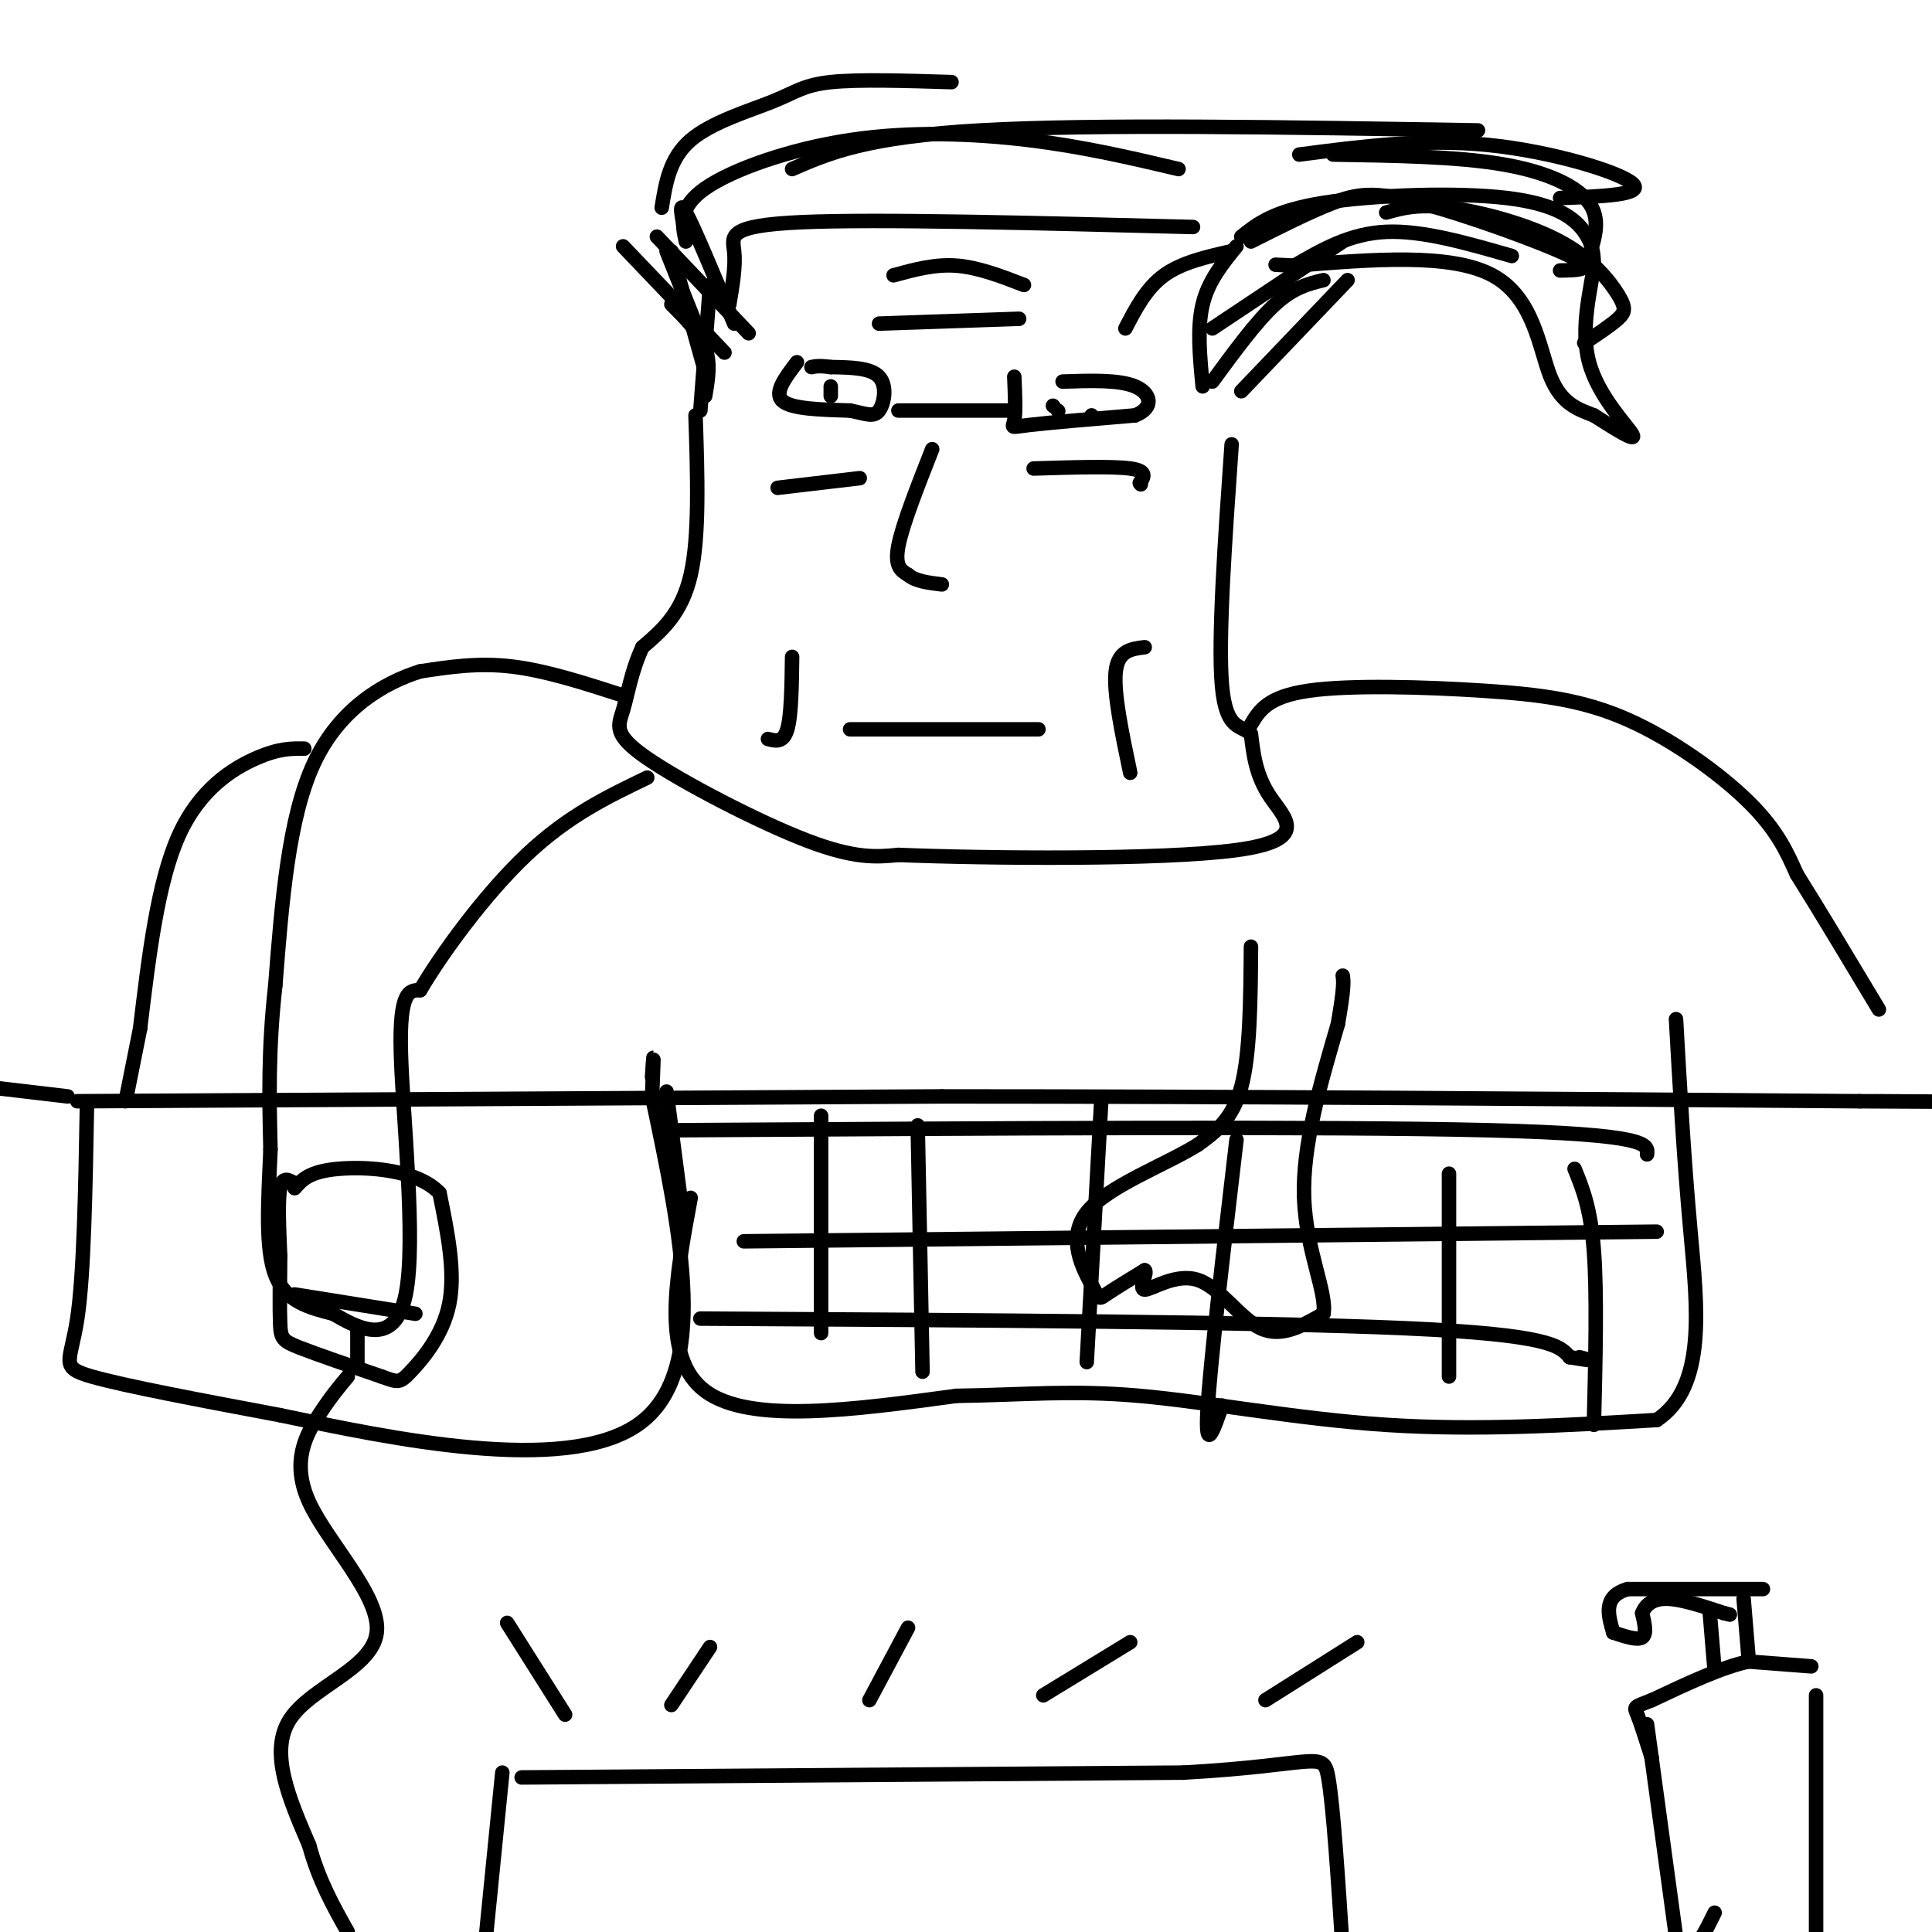 <svg viewBox='0 0 400 400' version='1.1' xmlns='http://www.w3.org/2000/svg' xmlns:xlink='http://www.w3.org/1999/xlink'><g fill='none' stroke='rgb(0,0,0)' stroke-width='3' stroke-linecap='round' stroke-linejoin='round'><path d='M14,227c0.000,0.000 -17.000,-2.000 -17,-2'/><path d='M16,228c0.000,0.000 179.000,-1.000 179,-1'/><path d='M195,227c61.500,0.000 125.750,0.500 190,1'/><path d='M385,228c32.167,0.167 17.583,0.083 3,0'/><path d='M104,367c0.000,0.000 -4.000,40.000 -4,40'/><path d='M108,368c0.000,0.000 137.000,-1.000 137,-1'/><path d='M245,367c27.844,-1.533 28.956,-4.867 30,1c1.044,5.867 2.022,20.933 3,36'/><path d='M117,355c0.000,0.000 -12.000,-19.000 -12,-19'/><path d='M139,353c0.000,0.000 8.000,-12.000 8,-12'/><path d='M180,352c0.000,0.000 8.000,-15.000 8,-15'/><path d='M216,351c0.000,0.000 18.000,-11.000 18,-11'/><path d='M262,352c0.000,0.000 19.000,-12.000 19,-12'/><path d='M18,229c-0.311,17.422 -0.622,34.844 -2,44c-1.378,9.156 -3.822,10.044 3,12c6.822,1.956 22.911,4.978 39,8'/><path d='M58,293c22.378,4.711 58.822,12.489 74,2c15.178,-10.489 9.089,-39.244 3,-68'/><path d='M135,227c0.500,-12.000 0.250,-8.000 0,-4'/><path d='M61,245c-1.250,-0.750 -2.500,-1.500 -3,1c-0.500,2.500 -0.250,8.250 0,14'/><path d='M58,260c-0.036,5.107 -0.125,10.875 0,14c0.125,3.125 0.464,3.607 4,5c3.536,1.393 10.268,3.696 17,6'/><path d='M79,285c3.488,1.262 3.708,1.417 6,-1c2.292,-2.417 6.655,-7.405 8,-14c1.345,-6.595 -0.327,-14.798 -2,-23'/><path d='M91,247c-4.578,-4.867 -15.022,-5.533 -21,-5c-5.978,0.533 -7.489,2.267 -9,4'/><path d='M61,268c0.000,0.000 25.000,4.000 25,4'/><path d='M74,275c0.000,0.000 0.000,7.000 0,7'/><path d='M72,285c-1.735,2.059 -3.470,4.118 -6,8c-2.530,3.882 -5.853,9.587 -2,18c3.853,8.413 14.884,19.534 14,27c-0.884,7.466 -13.681,11.276 -18,18c-4.319,6.724 -0.159,16.362 4,26'/><path d='M64,382c2.000,7.333 5.000,12.667 8,18'/><path d='M143,248c-3.083,16.583 -6.167,33.167 3,40c9.167,6.833 30.583,3.917 52,1'/><path d='M198,289c14.274,-0.214 23.958,-1.250 38,0c14.042,1.250 32.440,4.786 51,6c18.560,1.214 37.280,0.107 56,-1'/><path d='M343,294c10.400,-6.867 8.400,-23.533 7,-39c-1.400,-15.467 -2.200,-29.733 -3,-44'/><path d='M141,249c0.000,0.000 -3.000,-23.000 -3,-23'/><path d='M145,273c58.000,0.333 116.000,0.667 146,2c30.000,1.333 32.000,3.667 34,6'/><path d='M325,281c6.000,1.000 4.000,0.500 2,0'/><path d='M154,257c0.000,0.000 189.000,-2.000 189,-2'/><path d='M140,234c67.250,-0.417 134.500,-0.833 168,0c33.500,0.833 33.250,2.917 33,5'/><path d='M170,231c0.000,0.000 0.000,45.000 0,45'/><path d='M190,233c0.000,0.000 1.000,51.000 1,51'/><path d='M228,228c0.000,0.000 -3.000,54.000 -3,54'/><path d='M256,236c-2.750,23.417 -5.500,46.833 -6,56c-0.500,9.167 1.250,4.083 3,-1'/><path d='M300,243c0.000,0.000 0.000,42.000 0,42'/><path d='M326,242c1.667,4.083 3.333,8.167 4,17c0.667,8.833 0.333,22.417 0,36'/><path d='M150,73c0.000,0.000 -21.000,-22.000 -21,-22'/><path d='M155,69c0.000,0.000 -19.000,-20.000 -19,-20'/><path d='M152,67c-4.167,-10.000 -8.333,-20.000 -10,-23c-1.667,-3.000 -0.833,1.000 0,5'/><path d='M146,72c0.000,0.000 -8.000,-20.000 -8,-20'/><path d='M146,77c0.000,0.000 -7.000,-25.000 -7,-25'/><path d='M151,63c0.667,-3.956 1.333,-7.911 1,-11c-0.333,-3.089 -1.667,-5.311 14,-6c15.667,-0.689 48.333,0.156 81,1'/><path d='M146,82c0.583,-3.417 1.167,-6.833 0,-10c-1.167,-3.167 -4.083,-6.083 -7,-9'/><path d='M145,85c0.000,0.000 2.000,-26.000 2,-26'/><path d='M249,80c-0.583,-6.083 -1.167,-12.167 0,-17c1.167,-4.833 4.083,-8.417 7,-12'/><path d='M251,79c4.583,-6.250 9.167,-12.500 13,-16c3.833,-3.500 6.917,-4.250 10,-5'/><path d='M257,81c0.000,0.000 22.000,-23.000 22,-23'/><path d='M233,68c2.167,-4.167 4.333,-8.333 8,-11c3.667,-2.667 8.833,-3.833 14,-5'/><path d='M251,68c0.000,0.000 27.000,-18.000 27,-18'/><path d='M257,49c3.351,-2.679 6.702,-5.357 17,-7c10.298,-1.643 27.542,-2.250 38,-1c10.458,1.250 14.131,4.357 16,7c1.869,2.643 1.935,4.821 2,7'/><path d='M330,55c-0.548,4.667 -2.917,12.833 -1,20c1.917,7.167 8.119,13.333 9,15c0.881,1.667 -3.560,-1.167 -8,-4'/><path d='M330,86c-3.048,-1.202 -6.667,-2.208 -9,-8c-2.333,-5.792 -3.381,-16.369 -12,-21c-8.619,-4.631 -24.810,-3.315 -41,-2'/><path d='M268,55c-6.833,-0.333 -3.417,-0.167 0,0'/><path d='M268,55c5.750,-3.333 11.500,-6.667 19,-7c7.500,-0.333 16.750,2.333 26,5'/><path d='M287,44c3.242,-0.914 6.485,-1.828 13,-1c6.515,0.828 16.303,3.397 23,7c6.697,3.603 10.303,8.239 12,11c1.697,2.761 1.485,3.646 0,5c-1.485,1.354 -4.242,3.177 -7,5'/><path d='M259,50c6.083,-3.071 12.167,-6.143 17,-8c4.833,-1.857 8.417,-2.500 18,0c9.583,2.500 25.167,8.143 31,11c5.833,2.857 1.917,2.929 -2,3'/><path d='M276,32c12.778,0.200 25.556,0.400 35,2c9.444,1.600 15.556,4.600 18,8c2.444,3.400 1.222,7.200 0,11'/><path d='M269,32c12.800,-1.667 25.600,-3.333 39,-2c13.400,1.333 27.400,5.667 30,8c2.600,2.333 -6.200,2.667 -15,3'/><path d='M142,50c-0.786,-3.554 -1.571,-7.107 4,-11c5.571,-3.893 17.500,-8.125 30,-10c12.500,-1.875 25.571,-1.393 37,0c11.429,1.393 21.214,3.696 31,6'/><path d='M164,35c7.667,-3.333 15.333,-6.667 39,-8c23.667,-1.333 63.333,-0.667 103,0'/><path d='M137,43c0.821,-5.131 1.643,-10.262 6,-14c4.357,-3.738 12.250,-6.083 17,-8c4.750,-1.917 6.357,-3.405 12,-4c5.643,-0.595 15.321,-0.298 25,0'/><path d='M165,75c-2.417,3.167 -4.833,6.333 -3,8c1.833,1.667 7.917,1.833 14,2'/><path d='M176,85c3.405,0.702 4.917,1.458 6,0c1.083,-1.458 1.738,-5.131 0,-7c-1.738,-1.869 -5.869,-1.935 -10,-2'/><path d='M172,76c-2.333,-0.333 -3.167,-0.167 -4,0'/><path d='M186,85c0.000,0.000 24.000,0.000 24,0'/><path d='M210,78c0.156,3.644 0.311,7.289 0,9c-0.311,1.711 -1.089,1.489 3,1c4.089,-0.489 13.044,-1.244 22,-2'/><path d='M235,86c4.089,-1.600 3.311,-4.600 0,-6c-3.311,-1.400 -9.156,-1.200 -15,-1'/><path d='M182,67c0.000,0.000 29.000,-1.000 29,-1'/><path d='M185,57c4.250,-1.167 8.500,-2.333 13,-2c4.500,0.333 9.250,2.167 14,4'/><path d='M172,82c0.000,0.000 0.000,-2.000 0,-2'/><path d='M226,86c0.000,0.000 0.100,0.100 0.1,0.1'/><path d='M193,93c-3.083,7.833 -6.167,15.667 -7,20c-0.833,4.333 0.583,5.167 2,6'/><path d='M188,119c1.500,1.333 4.250,1.667 7,2'/><path d='M144,86c0.417,12.500 0.833,25.000 -1,33c-1.833,8.000 -5.917,11.500 -10,15'/><path d='M133,134c-2.290,4.920 -3.016,9.721 -4,13c-0.984,3.279 -2.226,5.037 5,10c7.226,4.963 22.922,13.132 33,17c10.078,3.868 14.539,3.434 19,3'/><path d='M186,177c18.310,0.738 54.583,1.083 70,-1c15.417,-2.083 9.976,-6.595 7,-11c-2.976,-4.405 -3.488,-8.702 -4,-13'/><path d='M259,152c-2.044,-2.022 -5.156,-0.578 -6,-10c-0.844,-9.422 0.578,-29.711 2,-50'/><path d='M176,151c0.000,0.000 39.000,0.000 39,0'/><path d='M218,84c0.000,0.000 0.100,0.100 0.1,0.1'/><path d='M219,85c0.000,0.000 0.100,0.100 0.1,0.1'/><path d='M214,97c8.167,-0.250 16.333,-0.500 20,0c3.667,0.500 2.833,1.750 2,3'/><path d='M236,100c0.333,0.500 0.167,0.250 0,0'/><path d='M178,99c0.000,0.000 -17.000,2.000 -17,2'/><path d='M237,134c-2.750,0.333 -5.500,0.667 -6,5c-0.500,4.333 1.250,12.667 3,21'/><path d='M164,136c-0.083,6.083 -0.167,12.167 -1,15c-0.833,2.833 -2.417,2.417 -4,2'/><path d='M129,144c-8.000,-2.583 -16.000,-5.167 -23,-6c-7.000,-0.833 -13.000,0.083 -19,1'/><path d='M87,139c-7.489,2.333 -16.711,7.667 -22,19c-5.289,11.333 -6.644,28.667 -8,46'/><path d='M57,204c-1.500,13.333 -1.250,23.667 -1,34'/><path d='M56,238c-0.467,10.711 -1.133,20.489 1,26c2.133,5.511 7.067,6.756 12,8'/><path d='M69,272c5.357,3.155 12.750,7.042 15,-4c2.250,-11.042 -0.643,-37.012 -1,-50c-0.357,-12.988 1.821,-12.994 4,-13'/><path d='M87,205c4.400,-7.533 13.400,-19.867 22,-28c8.600,-8.133 16.800,-12.067 25,-16'/><path d='M63,155c-2.622,-0.044 -5.244,-0.089 -10,2c-4.756,2.089 -11.644,6.311 -16,16c-4.356,9.689 -6.178,24.844 -8,40'/><path d='M29,213c-1.833,9.167 -2.417,12.083 -3,15'/><path d='M259,150c1.721,-2.888 3.442,-5.777 12,-7c8.558,-1.223 23.954,-0.781 36,0c12.046,0.781 20.743,1.903 30,6c9.257,4.097 19.073,11.171 25,17c5.927,5.829 7.963,10.415 10,15'/><path d='M372,181c4.500,7.167 10.750,17.583 17,28'/><path d='M259,196c-0.083,11.083 -0.167,22.167 -2,29c-1.833,6.833 -5.417,9.417 -9,12'/><path d='M248,237c-6.640,4.166 -18.738,8.581 -23,14c-4.262,5.419 -0.686,11.844 1,15c1.686,3.156 1.482,3.045 3,2c1.518,-1.045 4.759,-3.022 8,-5'/><path d='M237,263c0.737,0.423 -1.421,3.979 0,4c1.421,0.021 6.421,-3.494 11,-2c4.579,1.494 8.737,7.998 13,10c4.263,2.002 8.632,-0.499 13,-3'/><path d='M274,272c0.822,-4.200 -3.622,-13.200 -4,-24c-0.378,-10.800 3.311,-23.400 7,-36'/><path d='M277,212c1.333,-7.667 1.167,-8.833 1,-10'/><path d='M341,357c0.000,0.000 6.000,44.000 6,44'/><path d='M347,401c2.333,6.500 5.167,0.750 8,-5'/><path d='M376,351c0.000,0.000 0.000,49.000 0,49'/><path d='M375,345c0.000,0.000 -13.000,-1.000 -13,-1'/><path d='M362,344c-5.500,1.167 -12.750,4.583 -20,8'/><path d='M342,352c-3.911,1.511 -3.689,1.289 -3,3c0.689,1.711 1.844,5.356 3,9'/><path d='M355,346c0.000,0.000 -1.000,-12.000 -1,-12'/><path d='M362,343c0.000,0.000 -1.000,-12.000 -1,-12'/><path d='M365,329c0.000,0.000 -28.000,0.000 -28,0'/><path d='M337,329c-5.167,1.500 -4.083,5.250 -3,9'/><path d='M334,338c2.500,0.833 5.000,1.667 6,1c1.000,-0.667 0.500,-2.833 0,-5'/><path d='M340,334c0.578,-1.578 2.022,-3.022 5,-3c2.978,0.022 7.489,1.511 12,3'/><path d='M357,334c2.000,0.500 1.000,0.250 0,0'/></g>
</svg>